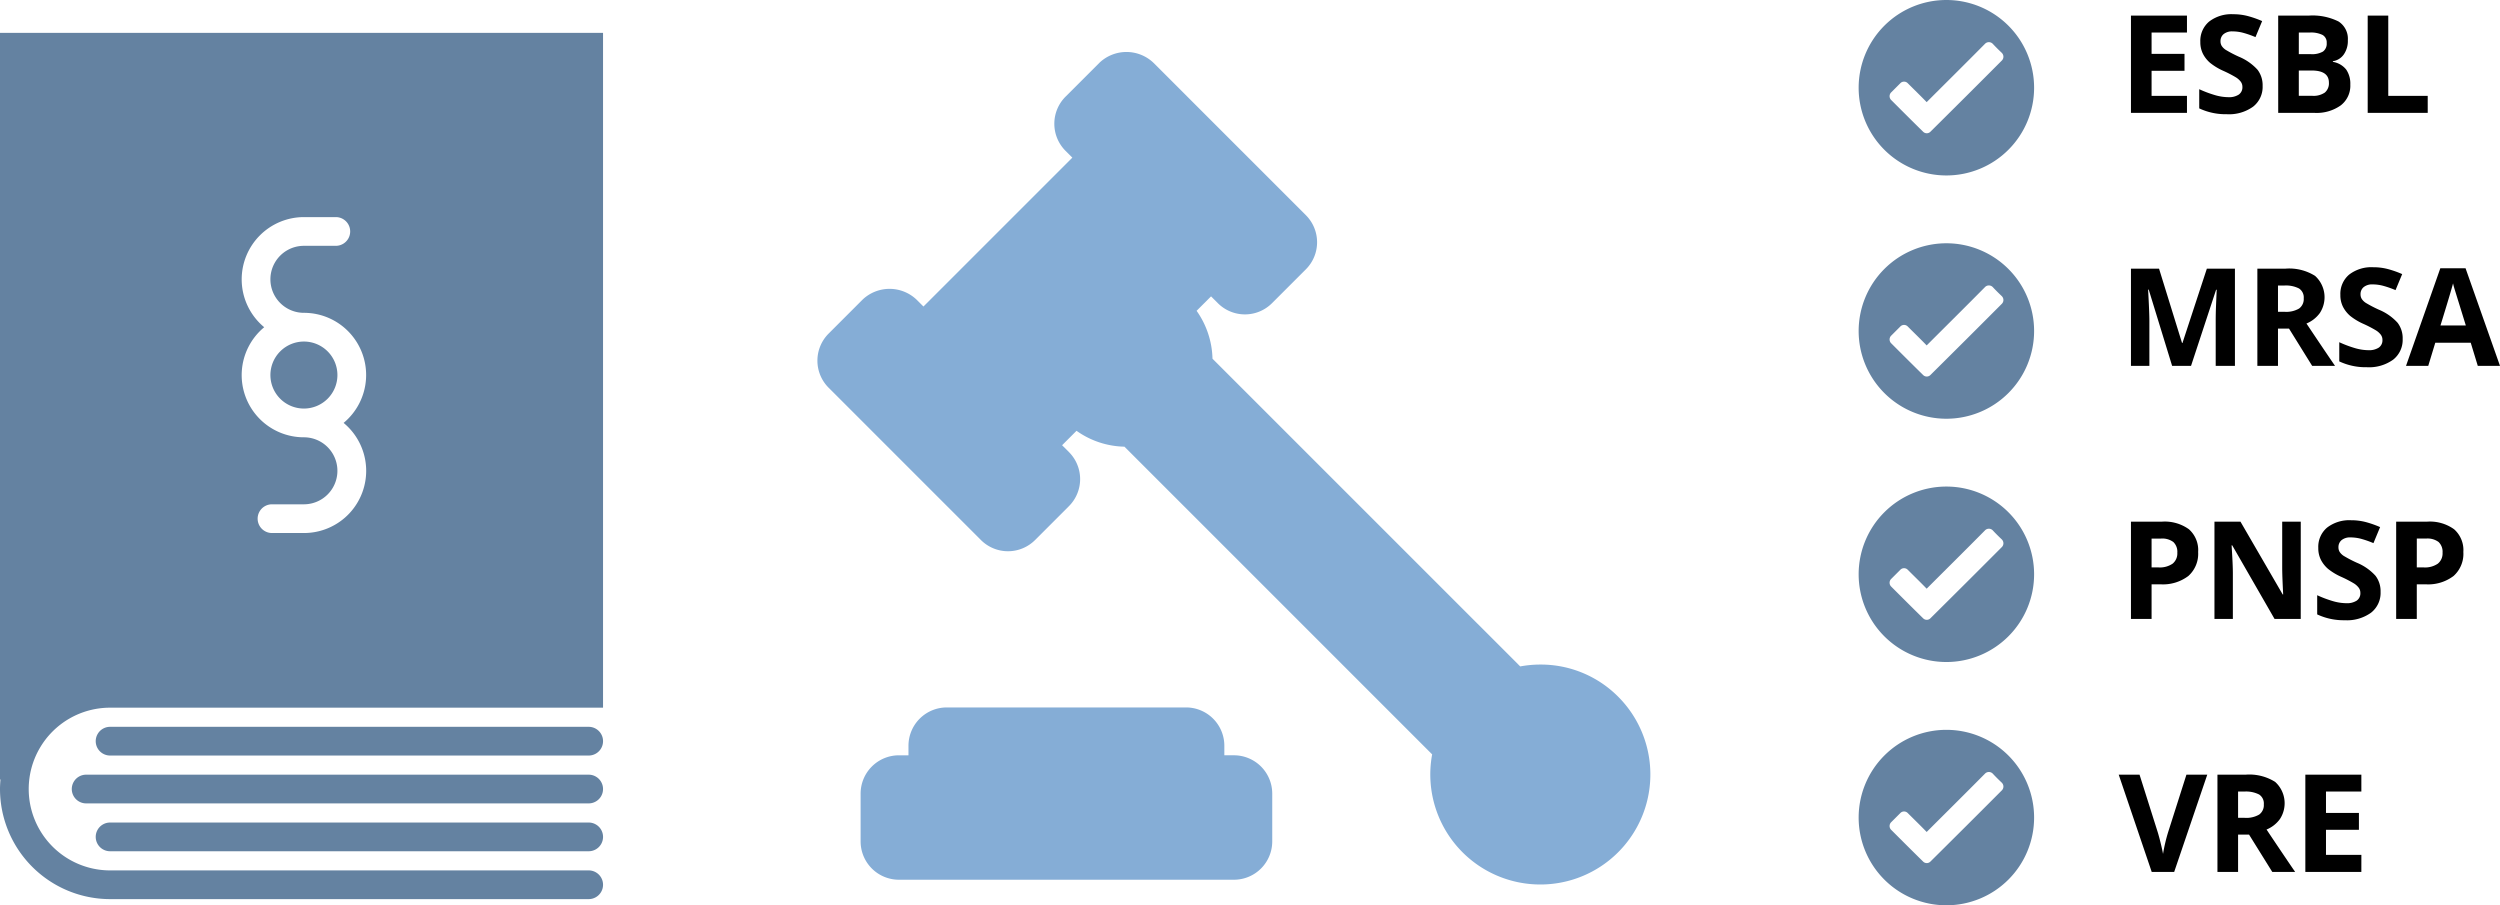 <svg xmlns="http://www.w3.org/2000/svg" width="256.907" height="93.03" viewBox="0 0 256.907 93.03">
  <g id="Group_1887" data-name="Group 1887" transform="translate(-391 -417.4)">
    <g id="Group_1689" data-name="Group 1689" transform="translate(475 422.742)">
      <g id="Group_1686" data-name="Group 1686" transform="translate(0 0)">
        <path id="Path_8908" data-name="Path 8908" d="M88.777,74.78a11.22,11.22,0,0,0-7.987-3.305,11.443,11.443,0,0,0-2.081.191L47.086,40.045a8.864,8.864,0,0,0-1.633-4.922l1.485-1.485.7.7a3.934,3.934,0,0,0,5.565,0l3.478-3.478a3.934,3.934,0,0,0,0-5.565L41.026,9.64a4.028,4.028,0,0,0-5.565,0l-3.478,3.478a3.939,3.939,0,0,0,0,5.564l.7.7-15.3,15.3-.7-.7a4.028,4.028,0,0,0-5.565,0L7.64,37.462a3.935,3.935,0,0,0,0,5.566l15.65,15.65a3.935,3.935,0,0,0,5.564,0L32.331,55.2a3.933,3.933,0,0,0,0-5.564l-.7-.7,1.483-1.483a8.776,8.776,0,0,0,4.924,1.632l31.621,31.62A11.307,11.307,0,1,0,88.777,74.78Z" transform="translate(-6.487 -8.525)" fill="#85add6"/>
        <path id="Path_8909" data-name="Path 8909" d="M49.362,81.918h-.984v-.984A3.939,3.939,0,0,0,44.444,77H19.853a3.939,3.939,0,0,0-3.935,3.935v.984h-.984A3.939,3.939,0,0,0,11,85.853v4.918a3.939,3.939,0,0,0,3.935,3.935H49.362A3.939,3.939,0,0,0,53.3,90.771V85.853A3.939,3.939,0,0,0,49.362,81.918Z" transform="translate(-6.561 -9.644)" fill="#85add6"/>
      </g>
    </g>
    <g id="Group_1690" data-name="Group 1690" transform="translate(391 420.775)">
      <g id="Group_1688" data-name="Group 1688" transform="translate(0 0)">
        <path id="Path_8910" data-name="Path 8910" d="M79.158,77H29.975a1.475,1.475,0,0,0,0,2.951H79.158a1.475,1.475,0,0,0,0-2.951Z" transform="translate(-18.663 -5.685)" fill="#6482a1"/>
        <path id="Path_8911" data-name="Path 8911" d="M79.117,82H27.475a1.475,1.475,0,1,0,0,2.951H79.117a1.475,1.475,0,0,0,0-2.951Z" transform="translate(-18.623 -5.767)" fill="#6482a1"/>
        <path id="Path_8912" data-name="Path 8912" d="M79.158,87H29.975a1.475,1.475,0,0,0,0,2.951H79.158a1.475,1.475,0,0,0,0-2.951Z" transform="translate(-18.663 -5.849)" fill="#6482a1"/>
        <g id="Group_1687" data-name="Group 1687" transform="translate(0 0)">
          <path id="Path_8913" data-name="Path 8913" d="M46.75,40.193a3.443,3.443,0,1,0,3.443-3.443A3.447,3.447,0,0,0,46.75,40.193Z" transform="translate(-18.962 -5.027)" fill="#6482a1"/>
          <path id="Path_8914" data-name="Path 8914" d="M29.812,73.848H80.47V4.5H18.5V81.225h.05c-.029.325-.05.651-.05.984A11.325,11.325,0,0,0,29.812,93.521H78.995a1.475,1.475,0,0,0,0-2.951H29.812a8.361,8.361,0,0,1,0-16.722ZM43.337,29.829a6.4,6.4,0,0,1,6.394-6.394h3.279a1.475,1.475,0,1,1,0,2.951H49.731a3.443,3.443,0,0,0,0,6.886A6.39,6.39,0,0,1,53.81,44.584,6.39,6.39,0,0,1,49.731,55.9H46.451a1.475,1.475,0,1,1,0-2.951h3.279a3.443,3.443,0,1,0,0-6.886,6.39,6.39,0,0,1-4.079-11.312A6.382,6.382,0,0,1,43.337,29.829Z" transform="translate(-18.5 -4.5)" fill="#6482a1"/>
        </g>
      </g>
    </g>
    <g id="Group_1695" data-name="Group 1695" transform="translate(-0.275)">
      <path id="Path_9076" data-name="Path 9076" d="M7.014,15H1.258V5.006H7.014V6.742H3.377V8.937H6.761v1.736H3.377V13.25H7.014Zm7.774-2.775a2.583,2.583,0,0,1-.974,2.133,4.232,4.232,0,0,1-2.71.779,6.366,6.366,0,0,1-2.83-.6V12.566a11.663,11.663,0,0,0,1.712.636,5.067,5.067,0,0,0,1.282.185,1.822,1.822,0,0,0,1.07-.267.912.912,0,0,0,.373-.793.875.875,0,0,0-.164-.523,1.836,1.836,0,0,0-.482-.441,12.4,12.4,0,0,0-1.3-.677,6.14,6.14,0,0,1-1.374-.827,3.105,3.105,0,0,1-.731-.923,2.634,2.634,0,0,1-.273-1.23,2.583,2.583,0,0,1,.9-2.085,3.735,3.735,0,0,1,2.485-.759,5.868,5.868,0,0,1,1.487.185,10.22,10.22,0,0,1,1.48.52l-.684,1.647a10,10,0,0,0-1.323-.458,4.258,4.258,0,0,0-1.029-.13,1.362,1.362,0,0,0-.923.28.925.925,0,0,0-.321.731.905.905,0,0,0,.13.489,1.428,1.428,0,0,0,.414.4,12.787,12.787,0,0,0,1.343.7,5.345,5.345,0,0,1,1.921,1.343A2.622,2.622,0,0,1,14.788,12.225Zm1.6-7.219H19.5a5.994,5.994,0,0,1,3.086.6,2.106,2.106,0,0,1,.96,1.924A2.425,2.425,0,0,1,23.126,9a1.679,1.679,0,0,1-1.118.69v.068a2.2,2.2,0,0,1,1.371.793A2.58,2.58,0,0,1,23.8,12.1a2.546,2.546,0,0,1-.988,2.133A4.272,4.272,0,0,1,20.129,15H16.39Zm2.119,3.958h1.23A2.25,2.25,0,0,0,20.987,8.7a.994.994,0,0,0,.386-.882.882.882,0,0,0-.42-.824,2.7,2.7,0,0,0-1.33-.25H18.509Zm0,1.682v2.6H19.89a2.048,2.048,0,0,0,1.292-.335A1.236,1.236,0,0,0,21.6,11.89q0-1.244-1.777-1.244ZM25.586,15V5.006H27.7V13.25h4.054V15ZM5.489,41,3.083,33.159H3.021q.13,2.393.13,3.192V41H1.258V31.006H4.143l2.365,7.643h.041l2.509-7.643h2.885V41H9.967V36.27q0-.335.01-.772t.092-2.324h-.062L7.431,41Zm10.878-5.558h.684a2.615,2.615,0,0,0,1.483-.335,1.2,1.2,0,0,0,.479-1.053,1.094,1.094,0,0,0-.489-1.012,2.966,2.966,0,0,0-1.514-.3h-.643Zm0,1.723V41H14.248V31.006H17.16a4.984,4.984,0,0,1,3.015.742,2.957,2.957,0,0,1,.492,3.821,3.211,3.211,0,0,1-1.374,1.077q2.256,3.37,2.939,4.354H19.881L17.5,37.165Zm12.812,1.06a2.583,2.583,0,0,1-.974,2.133,4.232,4.232,0,0,1-2.71.779,6.366,6.366,0,0,1-2.83-.6V38.566a11.663,11.663,0,0,0,1.712.636,5.067,5.067,0,0,0,1.282.185,1.822,1.822,0,0,0,1.07-.267.912.912,0,0,0,.373-.793.875.875,0,0,0-.164-.523,1.836,1.836,0,0,0-.482-.441,12.394,12.394,0,0,0-1.3-.677,6.14,6.14,0,0,1-1.374-.827,3.105,3.105,0,0,1-.731-.923,2.634,2.634,0,0,1-.273-1.23,2.583,2.583,0,0,1,.9-2.085,3.735,3.735,0,0,1,2.485-.759,5.868,5.868,0,0,1,1.487.185,10.22,10.22,0,0,1,1.48.52l-.684,1.647a10,10,0,0,0-1.323-.458,4.258,4.258,0,0,0-1.029-.13,1.362,1.362,0,0,0-.923.28.925.925,0,0,0-.321.731.905.905,0,0,0,.13.489,1.428,1.428,0,0,0,.414.4,12.787,12.787,0,0,0,1.343.7,5.345,5.345,0,0,1,1.921,1.343A2.622,2.622,0,0,1,29.18,38.225ZM36.9,41l-.725-2.379H32.531L31.807,41H29.523l3.527-10.035h2.591L39.182,41Zm-1.23-4.156q-1-3.233-1.131-3.657t-.181-.67q-.226.875-1.292,4.327ZM3.377,61.709h.7a2.322,2.322,0,0,0,1.463-.386A1.352,1.352,0,0,0,6.022,60.2a1.386,1.386,0,0,0-.407-1.1,1.906,1.906,0,0,0-1.275-.355H3.377Zm4.785-1.586a3.055,3.055,0,0,1-1.008,2.468,4.312,4.312,0,0,1-2.868.854H3.377V67H1.258V57.006H4.45a4.246,4.246,0,0,1,2.765.783A2.854,2.854,0,0,1,8.162,60.123ZM18.705,67H16.012l-4.348-7.561H11.6q.13,2,.13,2.857V67H9.839V57.006h2.673l4.341,7.485H16.9q-.1-1.948-.1-2.755v-4.73h1.907Zm8.205-2.775a2.583,2.583,0,0,1-.974,2.133,4.232,4.232,0,0,1-2.71.779,6.366,6.366,0,0,1-2.83-.6V64.566a11.663,11.663,0,0,0,1.712.636,5.067,5.067,0,0,0,1.282.185,1.822,1.822,0,0,0,1.07-.267.912.912,0,0,0,.373-.793.875.875,0,0,0-.164-.523,1.836,1.836,0,0,0-.482-.441,12.394,12.394,0,0,0-1.3-.677,6.14,6.14,0,0,1-1.374-.827,3.105,3.105,0,0,1-.731-.923,2.634,2.634,0,0,1-.273-1.23,2.583,2.583,0,0,1,.9-2.085,3.735,3.735,0,0,1,2.485-.759,5.868,5.868,0,0,1,1.487.185,10.22,10.22,0,0,1,1.48.52l-.684,1.647a10,10,0,0,0-1.323-.458,4.258,4.258,0,0,0-1.029-.13,1.362,1.362,0,0,0-.923.28.925.925,0,0,0-.321.731.905.905,0,0,0,.13.489,1.428,1.428,0,0,0,.414.4,12.787,12.787,0,0,0,1.343.7,5.345,5.345,0,0,1,1.921,1.343A2.622,2.622,0,0,1,26.91,64.225Zm3.721-2.516h.7a2.322,2.322,0,0,0,1.463-.386,1.352,1.352,0,0,0,.485-1.125,1.386,1.386,0,0,0-.407-1.1,1.906,1.906,0,0,0-1.275-.355h-.964Zm4.785-1.586a3.055,3.055,0,0,1-1.008,2.468,4.312,4.312,0,0,1-2.868.854h-.909V67H28.512V57.006H31.7a4.246,4.246,0,0,1,2.765.783A2.854,2.854,0,0,1,35.416,60.123ZM6.959,83.006H9.1L5.7,93H3.391L0,83.006H2.14l1.88,5.947q.157.526.325,1.227t.208.974a17.51,17.51,0,0,1,.513-2.2Zm5.307,4.437h.684a2.615,2.615,0,0,0,1.483-.335,1.2,1.2,0,0,0,.479-1.053,1.094,1.094,0,0,0-.489-1.012,2.966,2.966,0,0,0-1.514-.3h-.643Zm0,1.723V93H10.146V83.006h2.912a4.984,4.984,0,0,1,3.015.742,2.957,2.957,0,0,1,.492,3.821,3.211,3.211,0,0,1-1.374,1.077q2.256,3.37,2.939,4.354H15.779l-2.386-3.835ZM24.934,93H19.179V83.006h5.756v1.736H21.3v2.194h3.384v1.736H21.3V91.25h3.637Z" transform="translate(609 414)"/>
      <g id="Group_1691" data-name="Group 1691" transform="translate(582.275 417.4)">
        <path id="Path_8915" data-name="Path 8915" d="M19.015,10A9.015,9.015,0,1,1,10,19.015,9.017,9.017,0,0,1,19.015,10Zm5.7,5.435c-.327-.306-.633-.611-.939-.939a.553.553,0,0,0-.786,0c-1.986,2.008-3.994,3.994-6,6-.633-.655-1.288-1.288-1.943-1.943a.527.527,0,0,0-.764,0l-.939.939a.553.553,0,0,0,0,.786c1.091,1.091,2.183,2.183,3.274,3.252a.527.527,0,0,0,.764,0q3.667-3.634,7.334-7.312A.553.553,0,0,0,24.712,15.435Z" transform="translate(-10 -10)" fill="#6482a1" fill-rule="evenodd"/>
      </g>
      <g id="Group_1692" data-name="Group 1692" transform="translate(582.275 442.4)">
        <path id="Path_8915-2" data-name="Path 8915" d="M19.015,10A9.015,9.015,0,1,1,10,19.015,9.017,9.017,0,0,1,19.015,10Zm5.7,5.435c-.327-.306-.633-.611-.939-.939a.553.553,0,0,0-.786,0c-1.986,2.008-3.994,3.994-6,6-.633-.655-1.288-1.288-1.943-1.943a.527.527,0,0,0-.764,0l-.939.939a.553.553,0,0,0,0,.786c1.091,1.091,2.183,2.183,3.274,3.252a.527.527,0,0,0,.764,0q3.667-3.634,7.334-7.312A.553.553,0,0,0,24.712,15.435Z" transform="translate(-10 -10)" fill="#6482a1" fill-rule="evenodd"/>
      </g>
      <g id="Group_1693" data-name="Group 1693" transform="translate(582.275 467.4)">
        <path id="Path_8915-3" data-name="Path 8915" d="M19.015,10A9.015,9.015,0,1,1,10,19.015,9.017,9.017,0,0,1,19.015,10Zm5.7,5.435c-.327-.306-.633-.611-.939-.939a.553.553,0,0,0-.786,0c-1.986,2.008-3.994,3.994-6,6-.633-.655-1.288-1.288-1.943-1.943a.527.527,0,0,0-.764,0l-.939.939a.553.553,0,0,0,0,.786c1.091,1.091,2.183,2.183,3.274,3.252a.527.527,0,0,0,.764,0q3.667-3.634,7.334-7.312A.553.553,0,0,0,24.712,15.435Z" transform="translate(-10 -10)" fill="#6482a1" fill-rule="evenodd"/>
      </g>
      <g id="Group_1694" data-name="Group 1694" transform="translate(582.275 492.4)">
        <path id="Path_8915-4" data-name="Path 8915" d="M19.015,10A9.015,9.015,0,1,1,10,19.015,9.017,9.017,0,0,1,19.015,10Zm5.7,5.435c-.327-.306-.633-.611-.939-.939a.553.553,0,0,0-.786,0c-1.986,2.008-3.994,3.994-6,6-.633-.655-1.288-1.288-1.943-1.943a.527.527,0,0,0-.764,0l-.939.939a.553.553,0,0,0,0,.786c1.091,1.091,2.183,2.183,3.274,3.252a.527.527,0,0,0,.764,0q3.667-3.634,7.334-7.312A.553.553,0,0,0,24.712,15.435Z" transform="translate(-10 -10)" fill="#6482a1" fill-rule="evenodd"/>
      </g>
    </g>
  </g>
</svg>
